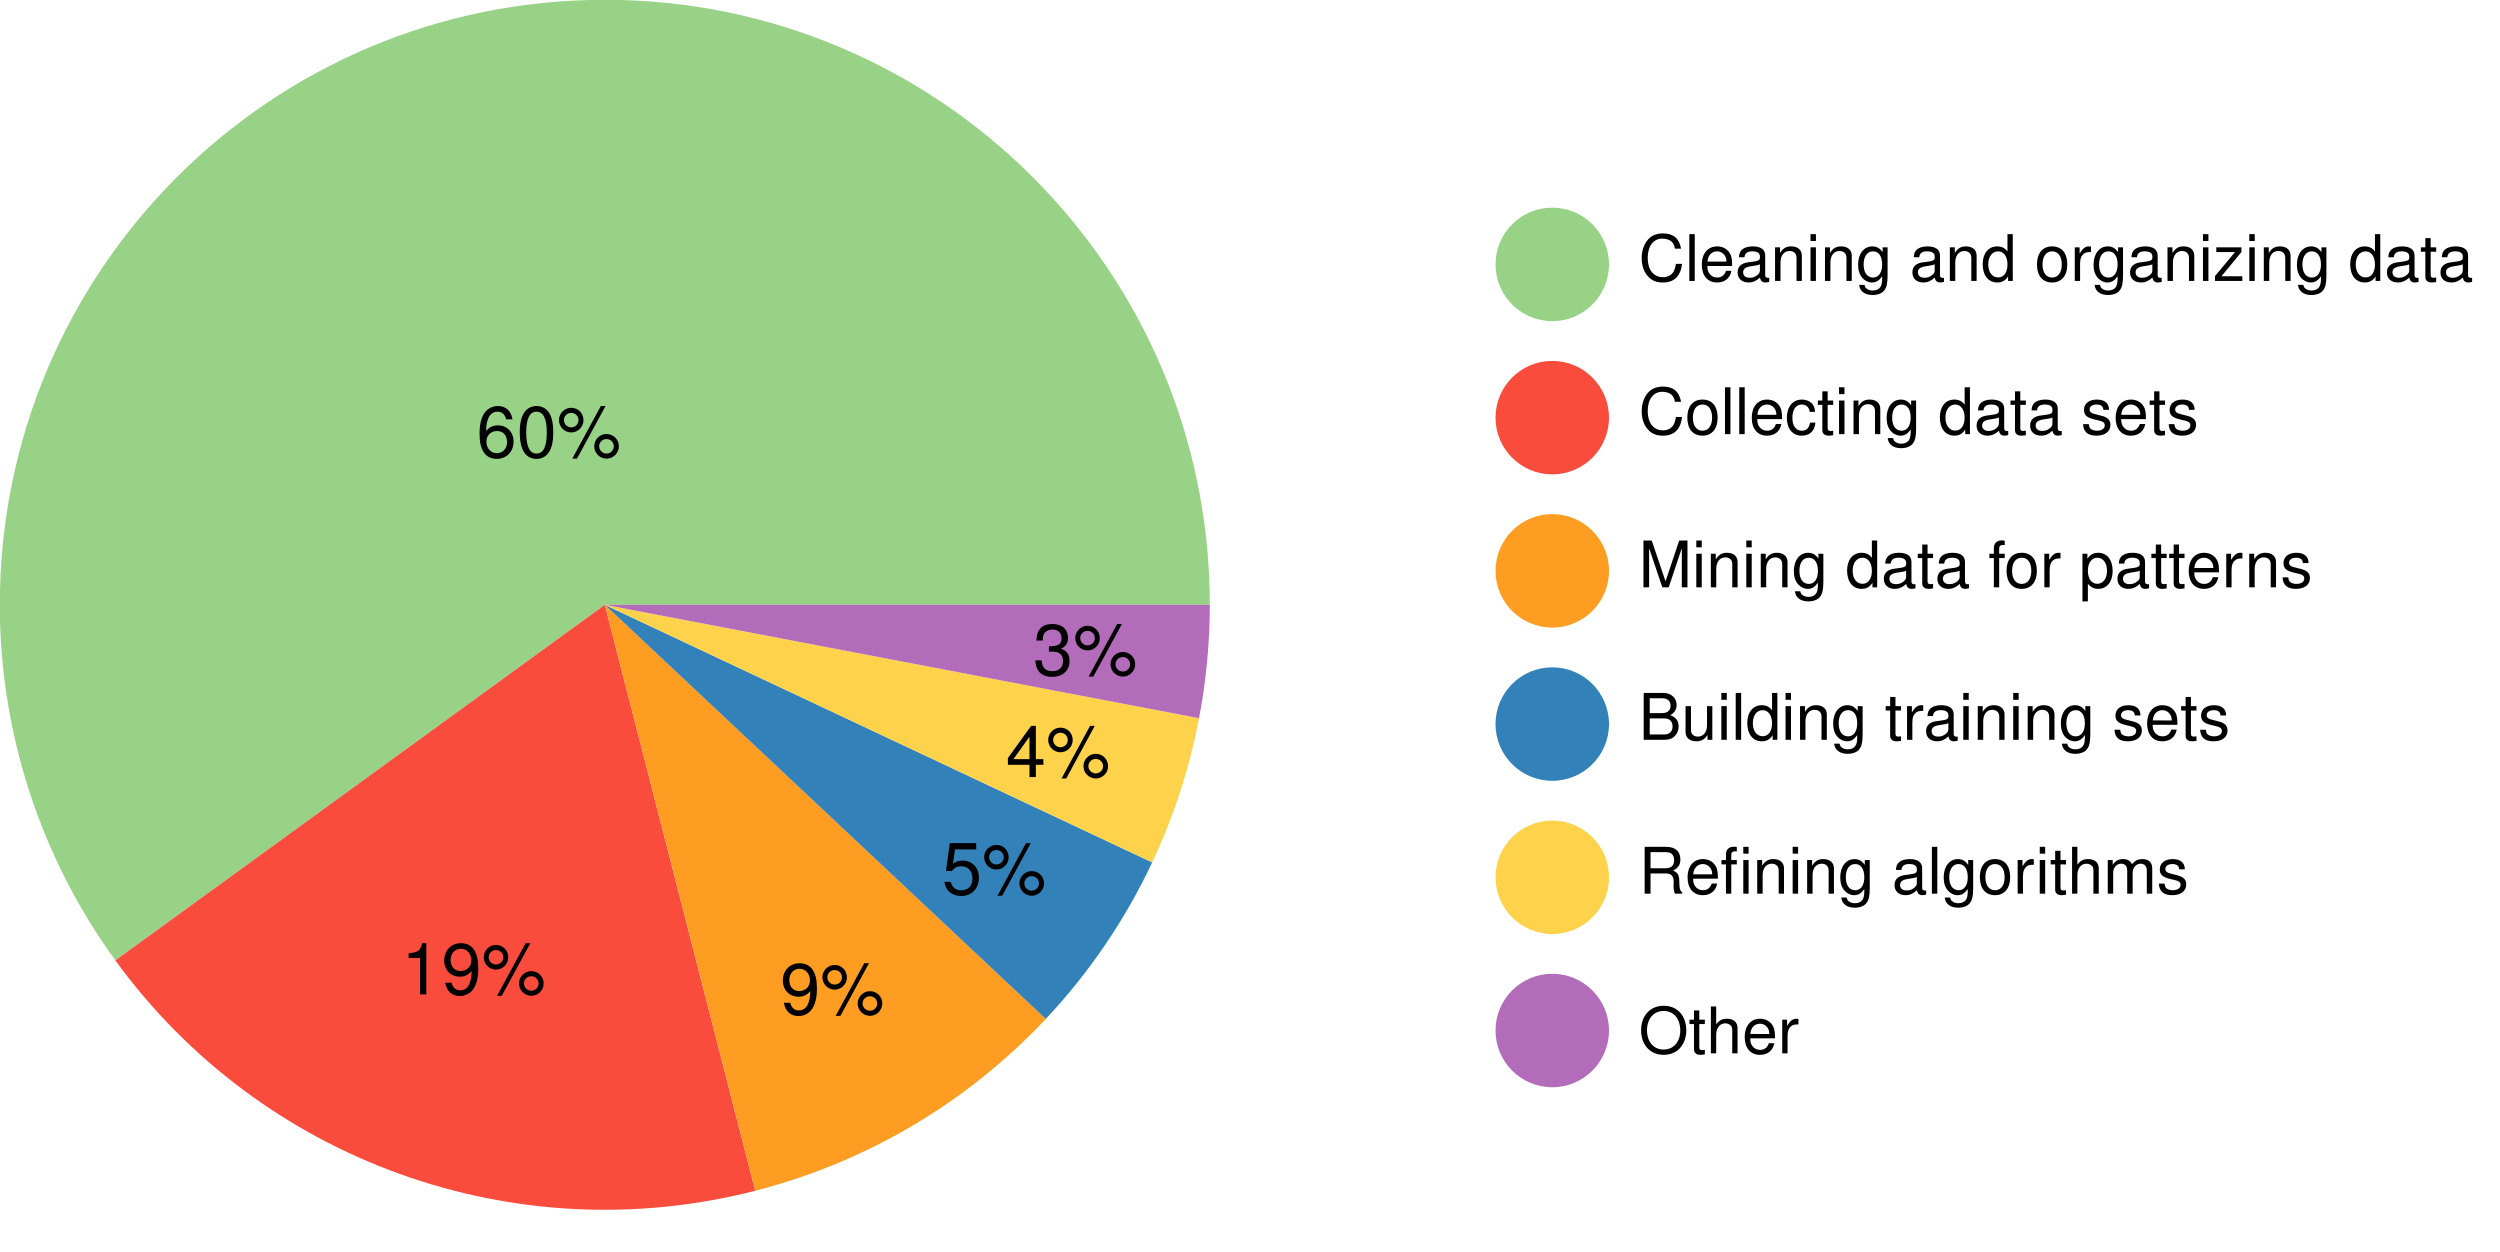 <?xml version="1.0" encoding="UTF-8" standalone="no"?>
<!-- Created with Inkscape (http://www.inkscape.org/) -->

<svg
   version="1.1"
   id="svg1"
   width="331.208"
   height="165.901"
   viewBox="0 0 331.208 165.901"
   xmlns="http://www.w3.org/2000/svg"
   xmlns:svg="http://www.w3.org/2000/svg">
  <defs
     id="defs1" />
  <g
     id="g1">
    <path
       id="path1"
       d="M 0,0 H 75.119 C 75.119,41.488 41.488,75.119 0,75.119 -41.488,75.119 -75.119,41.488 -75.119,0 c 0,-15.857 5.026,-31.321 14.345,-44.149 z"
       style="fill:#98d286;fill-opacity:1;fill-rule:nonzero;stroke:none"
       transform="matrix(1.067,0,0,-1.067,80.126,80.126)" />
    <path
       id="path2"
       d="m 4.466,-4.702 c -0.161,-1.04 -0.835,-1.655 -1.802,-1.655 -0.703,0 -1.333,0.337 -1.714,0.908 -0.381,0.615 -0.571,1.392 -0.571,2.549 0,1.069 0.161,1.758 0.542,2.314 0.337,0.513 0.894,0.791 1.597,0.791 1.216,0 2.08,-0.894 2.08,-2.139 0,-1.187 -0.806,-2.021 -1.948,-2.021 -0.63,0 -1.113,0.249 -1.465,0.703 0.015,-1.538 0.513,-2.402 1.421,-2.402 0.557,0 0.938,0.352 1.069,0.952 z M 2.547,-3.252 c 0.762,0 1.245,0.527 1.245,1.377 0,0.806 -0.542,1.377 -1.26,1.377 -0.747,0 -1.304,-0.601 -1.304,-1.421 0,-0.791 0.542,-1.333 1.318,-1.333 z m 4.9,-3.105 c -0.586,0 -1.128,0.264 -1.45,0.703 -0.425,0.557 -0.63,1.406 -0.63,2.578 0,2.139 0.718,3.281 2.08,3.281 1.348,0 2.08,-1.143 2.08,-3.223 0,-1.245 -0.19,-2.065 -0.615,-2.637 -0.337,-0.454 -0.864,-0.703 -1.465,-0.703 z m 0,0.703 c 0.85,0 1.274,0.864 1.274,2.563 0,1.802 -0.41,2.637 -1.289,2.637 -0.835,0 -1.26,-0.879 -1.26,-2.607 0,-1.743 0.425,-2.593 1.274,-2.593 z m 4.31,-0.483 c -0.835,0 -1.523,0.688 -1.523,1.523 0,0.85 0.688,1.538 1.523,1.538 0.835,0 1.523,-0.688 1.523,-1.509 0,-0.879 -0.659,-1.553 -1.523,-1.553 z m 0,0.63 c 0.513,0 0.908,0.396 0.908,0.908 0,0.498 -0.41,0.894 -0.908,0.894 -0.498,0 -0.908,-0.41 -0.908,-0.908 0,-0.498 0.41,-0.894 0.908,-0.894 z m 3.677,-0.85 -3.545,6.533 h 0.586 l 3.545,-6.533 z m 0.703,3.472 c -0.835,0 -1.523,0.688 -1.523,1.523 0,0.85 0.688,1.538 1.538,1.538 0.82,0 1.523,-0.688 1.523,-1.523 0,-0.864 -0.674,-1.538 -1.538,-1.538 z m 0,0.63 c 0.513,0 0.908,0.396 0.908,0.908 0,0.483 -0.41,0.894 -0.894,0.894 -0.513,0 -0.923,-0.41 -0.923,-0.908 0,-0.498 0.41,-0.894 0.908,-0.894 z m 0,0"
       style="fill:#000000;fill-opacity:1;fill-rule:nonzero;stroke:none"
       aria-label="60%"
       transform="matrix(1.067,0,0,1.067,63.131,60.574)" />
    <path
       id="path3"
       d="m 0,0 -60.774,-44.149 c 18.106,-24.925 49.611,-36.266 79.449,-28.607 z"
       style="fill:#fa4c3d;fill-opacity:1;fill-rule:nonzero;stroke:none"
       transform="matrix(1.067,0,0,-1.067,80.126,80.126)" />
    <path
       id="path4"
       d="M 2.328,-4.525 V 0.001 H 3.105 V -6.356 H 2.592 C 2.314,-5.375 2.138,-5.243 0.908,-5.097 v 0.571 z m 3.127,3.076 c 0.161,1.04 0.835,1.655 1.802,1.655 0.703,0 1.348,-0.337 1.714,-0.908 0.396,-0.615 0.586,-1.392 0.586,-2.549 0,-1.069 -0.176,-1.743 -0.542,-2.314 -0.352,-0.513 -0.908,-0.791 -1.611,-0.791 -1.201,0 -2.08,0.894 -2.08,2.139 0,1.187 0.806,2.021 1.963,2.021 0.601,0 1.04,-0.22 1.45,-0.703 -0.015,1.553 -0.513,2.402 -1.421,2.402 -0.557,0 -0.938,-0.352 -1.069,-0.952 z m 1.948,-4.219 c 0.732,0 1.289,0.615 1.289,1.436 0,0.776 -0.557,1.333 -1.318,1.333 -0.762,0 -1.245,-0.527 -1.245,-1.377 0,-0.806 0.542,-1.392 1.274,-1.392 z m 4.354,-0.469 c -0.835,0 -1.523,0.688 -1.523,1.523 0,0.85 0.688,1.538 1.523,1.538 0.835,0 1.523,-0.688 1.523,-1.509 0,-0.879 -0.659,-1.553 -1.523,-1.553 z m 0,0.63 c 0.513,0 0.908,0.396 0.908,0.908 0,0.498 -0.41,0.894 -0.908,0.894 -0.498,0 -0.908,-0.41 -0.908,-0.908 0,-0.498 0.41,-0.894 0.908,-0.894 z M 15.435,-6.356 11.89,0.177 h 0.586 l 3.545,-6.533 z m 0.703,3.472 c -0.835,0 -1.523,0.688 -1.523,1.523 0,0.85 0.688,1.538 1.538,1.538 0.82,0 1.523,-0.688 1.523,-1.523 0,-0.864 -0.674,-1.538 -1.538,-1.538 z m 0,0.63 c 0.513,0 0.908,0.396 0.908,0.908 0,0.483 -0.41,0.894 -0.894,0.894 -0.513,0 -0.923,-0.41 -0.923,-0.908 0,-0.498 0.41,-0.894 0.908,-0.894 z m 0,0"
       style="fill:#000000;fill-opacity:1;fill-rule:nonzero;stroke:none"
       aria-label="19%"
       transform="matrix(1.067,0,0,1.067,53.165,131.737)" />
    <path
       id="path5"
       d="m 0,0 18.675,-72.756 c 13.803,3.542 26.322,10.945 36.077,21.332 z"
       style="fill:#ff9d23;fill-opacity:1;fill-rule:nonzero;stroke:none"
       transform="matrix(1.067,0,0,-1.067,80.126,80.126)" />
    <path
       id="path6"
       d="m 0.47,-1.451 c 0.161,1.04 0.835,1.655 1.802,1.655 0.703,0 1.348,-0.337 1.714,-0.908 0.396,-0.615 0.586,-1.392 0.586,-2.549 0,-1.069 -0.176,-1.743 -0.542,-2.314 C 3.678,-6.08 3.121,-6.358 2.418,-6.358 c -1.201,0 -2.08,0.894 -2.08,2.139 0,1.187 0.806,2.021 1.963,2.021 0.601,0 1.04,-0.22 1.45,-0.703 -0.015,1.553 -0.513,2.402 -1.421,2.402 -0.557,0 -0.938,-0.352 -1.069,-0.952 z m 1.948,-4.219 c 0.732,0 1.289,0.615 1.289,1.436 0,0.776 -0.557,1.333 -1.318,1.333 -0.762,0 -1.245,-0.527 -1.245,-1.377 0,-0.806 0.542,-1.392 1.274,-1.392 z m 4.354,-0.469 c -0.835,0 -1.523,0.688 -1.523,1.523 0,0.85 0.688,1.538 1.523,1.538 0.835,0 1.523,-0.688 1.523,-1.509 0,-0.879 -0.659,-1.553 -1.523,-1.553 z m 0,0.63 c 0.513,0 0.908,0.396 0.908,0.908 0,0.498 -0.41,0.894 -0.908,0.894 -0.498,0 -0.908,-0.41 -0.908,-0.908 0,-0.498 0.41,-0.894 0.908,-0.894 z M 10.449,-6.358 6.904,0.175 h 0.586 l 3.545,-6.533 z m 0.703,3.472 c -0.835,0 -1.523,0.688 -1.523,1.523 0,0.85 0.688,1.538 1.538,1.538 0.82,0 1.523,-0.688 1.523,-1.523 0,-0.864 -0.674,-1.538 -1.538,-1.538 z m 0,0.63 c 0.513,0 0.908,0.396 0.908,0.908 0,0.483 -0.41,0.894 -0.894,0.894 -0.513,0 -0.923,-0.41 -0.923,-0.908 0,-0.498 0.41,-0.894 0.908,-0.894 z m 0,0"
       style="fill:#000000;fill-opacity:1;fill-rule:nonzero;stroke:none"
       aria-label="9%"
       transform="matrix(1.067,0,0,1.067,103.35,134.395)" />
    <path
       id="path7"
       d="m 0,0 54.752,-51.424 c 5.393,5.743 9.859,12.31 13.213,19.439 z"
       style="fill:#3381b9;fill-opacity:1;fill-rule:nonzero;stroke:none"
       transform="matrix(1.067,0,0,-1.067,80.126,80.126)" />
    <path
       id="path8"
       d="M 4.262,-6.356 H 0.981 l -0.469,3.457 H 1.23 c 0.381,-0.439 0.674,-0.586 1.172,-0.586 0.85,0 1.392,0.586 1.392,1.523 0,0.908 -0.527,1.465 -1.392,1.465 -0.688,0 -1.113,-0.352 -1.304,-1.055 H 0.307 c 0.117,0.513 0.205,0.762 0.396,0.996 0.352,0.483 0.996,0.762 1.714,0.762 1.289,0 2.183,-0.938 2.183,-2.271 0,-1.26 -0.835,-2.124 -2.051,-2.124 -0.454,0 -0.806,0.117 -1.172,0.396 l 0.249,-1.787 h 2.637 z m 2.509,0.22 c -0.835,0 -1.523,0.688 -1.523,1.523 0,0.85 0.688,1.538 1.523,1.538 0.835,0 1.523,-0.688 1.523,-1.509 0,-0.879 -0.659,-1.553 -1.523,-1.553 z m 0,0.63 c 0.513,0 0.908,0.396 0.908,0.908 0,0.498 -0.41,0.894 -0.908,0.894 -0.498,0 -0.908,-0.41 -0.908,-0.908 0,-0.498 0.41,-0.894 0.908,-0.894 z M 10.447,-6.356 6.902,0.177 H 7.488 L 11.033,-6.356 Z m 0.703,3.472 c -0.835,0 -1.523,0.688 -1.523,1.523 0,0.85 0.688,1.538 1.538,1.538 0.82,0 1.523,-0.688 1.523,-1.523 0,-0.864 -0.674,-1.538 -1.538,-1.538 z m 0,0.63 c 0.513,0 0.908,0.396 0.908,0.908 0,0.483 -0.41,0.894 -0.894,0.894 -0.513,0 -0.923,-0.41 -0.923,-0.908 0,-0.498 0.41,-0.894 0.908,-0.894 z m 0,0"
       style="fill:#000000;fill-opacity:1;fill-rule:nonzero;stroke:none"
       aria-label="5%"
       transform="matrix(1.067,0,0,1.067,124.782,118.483)" />
    <path
       id="path9"
       d="m 0,0 67.965,-31.985 c 2.681,5.698 4.639,11.718 5.819,17.904 z"
       style="fill:#ffd24c;fill-opacity:1;fill-rule:nonzero;stroke:none"
       transform="matrix(1.067,0,0,-1.067,80.126,80.126)" />
    <path
       id="path10"
       d="M 2.929,-1.524 V -6.0742187e-4 H 3.72 V -1.524 h 0.938 v -0.703 h -0.938 V -6.358 H 3.134 l -2.886,3.999 v 0.835 z m 0,-0.703 H 0.936 L 2.929,-5.01 Z m 3.845,-3.911 c -0.835,0 -1.523,0.688 -1.523,1.523 0,0.85 0.688,1.538 1.523,1.538 0.835,0 1.523,-0.688 1.523,-1.509 0,-0.879 -0.659,-1.553 -1.523,-1.553 z m 0,0.63 c 0.513,0 0.908,0.396 0.908,0.908 0,0.498 -0.41,0.894 -0.908,0.894 -0.498,0 -0.908,-0.41 -0.908,-0.908 0,-0.498 0.41,-0.894 0.908,-0.894 z M 10.451,-6.358 6.906,0.175 H 7.492 L 11.036,-6.358 Z m 0.703,3.472 c -0.835,0 -1.523,0.688 -1.523,1.523 0,0.85 0.688,1.538 1.538,1.538 0.82,0 1.523,-0.688 1.523,-1.523 0,-0.864 -0.674,-1.538 -1.538,-1.538 z m 0,0.63 c 0.513,0 0.908,0.396 0.908,0.908 0,0.483 -0.41,0.894 -0.894,0.894 -0.513,0 -0.923,-0.41 -0.923,-0.908 0,-0.498 0.41,-0.894 0.908,-0.894 z m 0,0"
       style="fill:#000000;fill-opacity:1;fill-rule:nonzero;stroke:none"
       aria-label="4%"
       transform="matrix(1.067,0,0,1.067,133.263,102.95)" />
    <path
       id="path11"
       d="M 0,0 73.784,-14.081 C 74.669,-9.443 75.119,-4.724 75.119,5e-5 Z"
       style="fill:#b26cba;fill-opacity:1;fill-rule:nonzero;stroke:none"
       transform="matrix(1.067,0,0,-1.067,80.126,80.126)" />
    <path
       id="path12"
       d="M 1.976,-2.914 H 2.078 l 0.337,-0.015 c 0.864,0 1.318,0.396 1.318,1.157 0,0.806 -0.498,1.274 -1.318,1.274 -0.864,0 -1.289,-0.425 -1.348,-1.348 H 0.291 c 0.029,0.513 0.117,0.835 0.278,1.128 0.322,0.615 0.937,0.923 1.816,0.923 1.304,0 2.153,-0.776 2.153,-1.978 0,-0.806 -0.322,-1.26 -1.084,-1.523 0.601,-0.234 0.894,-0.674 0.894,-1.318 0,-1.084 -0.732,-1.743 -1.934,-1.743 -1.289,0 -1.963,0.703 -1.992,2.051 H 1.214 c 0,-0.381 0.044,-0.601 0.132,-0.791 0.19,-0.352 0.586,-0.571 1.069,-0.571 0.703,0 1.128,0.41 1.128,1.084 0,0.454 -0.161,0.718 -0.513,0.864 -0.22,0.088 -0.498,0.132 -1.055,0.132 z m 4.797,-3.223 c -0.835,0 -1.523,0.688 -1.523,1.523 0,0.85 0.688,1.538 1.523,1.538 0.835,0 1.523,-0.688 1.523,-1.509 0,-0.879 -0.659,-1.553 -1.523,-1.553 z m 0,0.63 c 0.513,0 0.908,0.396 0.908,0.908 0,0.498 -0.41,0.894 -0.908,0.894 -0.498,0 -0.908,-0.41 -0.908,-0.908 0,-0.498 0.41,-0.894 0.908,-0.894 z M 10.45,-6.357 6.905,0.177 H 7.491 L 11.036,-6.357 Z m 0.703,3.472 c -0.835,0 -1.523,0.688 -1.523,1.523 0,0.85 0.688,1.538 1.538,1.538 0.82,0 1.523,-0.688 1.523,-1.523 0,-0.864 -0.674,-1.538 -1.538,-1.538 z m 0,0.63 c 0.513,0 0.908,0.396 0.908,0.908 0,0.483 -0.41,0.894 -0.894,0.894 -0.513,0 -0.923,-0.41 -0.923,-0.908 0,-0.498 0.41,-0.894 0.908,-0.894 z m 0,0"
       style="fill:#000000;fill-opacity:1;fill-rule:nonzero;stroke:none"
       aria-label="3%"
       transform="matrix(1.067,0,0,1.067,136.853,89.452)" />
    <path
       id="path13"
       d="m 124.685,42.265 c 0,3.891 -3.154,7.045 -7.045,7.045 -3.891,0 -7.045,-3.154 -7.045,-7.045 0,-3.891 3.154,-7.045 7.045,-7.045 3.891,0 7.045,3.154 7.045,7.045 z"
       style="fill:#98d286;fill-opacity:1;fill-rule:nonzero;stroke:none"
       transform="matrix(1.067,0,0,-1.067,80.126,80.126)" />
    <path
       id="path14"
       d="M 5.275,-4.015 C 5.041,-5.289 4.308,-5.905 3.034,-5.905 c -0.776,0 -1.406,0.249 -1.831,0.718 -0.527,0.586 -0.82,1.406 -0.82,2.344 0,0.967 0.293,1.787 0.85,2.344 0.439,0.469 1.011,0.688 1.772,0.688 1.421,0 2.212,-0.776 2.388,-2.314 H 4.631 c -0.059,0.396 -0.146,0.674 -0.264,0.908 -0.234,0.469 -0.732,0.747 -1.348,0.747 -1.157,0 -1.89,-0.923 -1.89,-2.373 0,-1.494 0.703,-2.417 1.816,-2.417 0.469,0 0.908,0.146 1.157,0.381 0.205,0.19 0.322,0.439 0.41,0.864 z M 6.971,-5.817 H 6.297 v 5.815 h 0.674 z m 4.64,3.955 c 0,-0.645 -0.044,-1.025 -0.161,-1.333 -0.278,-0.688 -0.908,-1.099 -1.699,-1.099 -1.157,0 -1.904,0.894 -1.904,2.256 0,1.377 0.718,2.227 1.89,2.227 0.967,0 1.626,-0.542 1.787,-1.45 h -0.674 c -0.176,0.542 -0.557,0.835 -1.084,0.835 -0.425,0 -0.776,-0.19 -1.011,-0.542 C 8.593,-1.217 8.549,-1.451 8.534,-1.862 Z M 8.549,-2.404 c 0.059,-0.776 0.527,-1.274 1.201,-1.274 0.645,0 1.157,0.542 1.157,1.216 0,0.029 0,0.044 -0.015,0.059 z m 7.668,2.007 c -0.073,0.015 -0.103,0.015 -0.146,0.015 -0.234,0 -0.352,-0.117 -0.352,-0.322 V -3.151 c 0,-0.747 -0.542,-1.143 -1.567,-1.143 -0.615,0 -1.113,0.176 -1.392,0.483 -0.19,0.22 -0.278,0.454 -0.293,0.864 h 0.674 c 0.059,-0.513 0.366,-0.732 0.981,-0.732 0.601,0 0.938,0.22 0.938,0.615 v 0.176 c 0,0.278 -0.176,0.396 -0.703,0.469 -0.938,0.117 -1.084,0.146 -1.333,0.249 -0.483,0.205 -0.732,0.571 -0.732,1.113 0,0.762 0.527,1.245 1.362,1.245 0.527,0 0.952,-0.19 1.421,-0.615 0.059,0.41 0.264,0.615 0.688,0.615 0.132,0 0.234,-0.029 0.454,-0.073 z M 15.06,-1.32 c 0,0.22 -0.073,0.366 -0.264,0.542 -0.278,0.249 -0.601,0.381 -0.996,0.381 -0.513,0 -0.82,-0.249 -0.82,-0.674 0,-0.439 0.293,-0.659 1.011,-0.762 0.703,-0.103 0.835,-0.132 1.069,-0.234 z m 1.882,-2.856 v 4.175 h 0.674 V -2.301 c 0,-0.85 0.439,-1.421 1.128,-1.421 0.527,0 0.864,0.322 0.864,0.835 v 2.886 h 0.659 V -3.151 c 0,-0.703 -0.513,-1.143 -1.318,-1.143 -0.63,0 -1.025,0.234 -1.392,0.82 v -0.703 z m 5.076,0 h -0.674 v 4.175 h 0.674 z m 0,-1.641 h -0.674 v 0.85 h 0.674 z m 1.124,1.641 v 4.175 h 0.674 V -2.301 c 0,-0.85 0.439,-1.421 1.128,-1.421 0.527,0 0.864,0.322 0.864,0.835 v 2.886 h 0.659 V -3.151 c 0,-0.703 -0.513,-1.143 -1.318,-1.143 -0.63,0 -1.025,0.234 -1.392,0.82 v -0.703 z m 7.156,0 v 0.601 C 29.961,-4.059 29.566,-4.293 29.024,-4.293 c -1.055,0 -1.772,0.923 -1.772,2.271 0,0.688 0.176,1.245 0.527,1.641 0.308,0.352 0.747,0.571 1.187,0.571 0.527,0 0.894,-0.234 1.274,-0.762 v 0.22 c 0,0.571 -0.073,0.908 -0.249,1.143 -0.176,0.249 -0.513,0.396 -0.923,0.396 -0.293,0 -0.571,-0.088 -0.747,-0.234 -0.161,-0.117 -0.22,-0.22 -0.264,-0.469 H 27.383 c 0.073,0.776 0.688,1.26 1.67,1.26 0.615,0 1.157,-0.205 1.421,-0.542 0.322,-0.381 0.439,-0.908 0.439,-1.89 V -4.176 Z m -1.201,0.498 c 0.718,0 1.143,0.601 1.143,1.641 0,0.996 -0.439,1.611 -1.128,1.611 -0.732,0 -1.172,-0.615 -1.172,-1.626 0,-1.011 0.454,-1.626 1.157,-1.626 z m 8.822,3.281 c -0.073,0.015 -0.103,0.015 -0.146,0.015 -0.234,0 -0.352,-0.117 -0.352,-0.322 V -3.151 c 0,-0.747 -0.542,-1.143 -1.567,-1.143 -0.615,0 -1.113,0.176 -1.392,0.483 -0.19,0.22 -0.278,0.454 -0.293,0.864 h 0.674 c 0.059,-0.513 0.366,-0.732 0.981,-0.732 0.601,0 0.938,0.22 0.938,0.615 v 0.176 c 0,0.278 -0.176,0.396 -0.703,0.469 -0.938,0.117 -1.084,0.146 -1.333,0.249 -0.483,0.205 -0.732,0.571 -0.732,1.113 0,0.762 0.527,1.245 1.362,1.245 0.527,0 0.952,-0.19 1.421,-0.615 0.059,0.41 0.264,0.615 0.688,0.615 0.132,0 0.234,-0.029 0.454,-0.073 z M 36.762,-1.32 c 0,0.22 -0.073,0.366 -0.264,0.542 -0.278,0.249 -0.601,0.381 -0.996,0.381 -0.513,0 -0.82,-0.249 -0.82,-0.674 0,-0.439 0.293,-0.659 1.011,-0.762 0.703,-0.103 0.835,-0.132 1.069,-0.234 z m 1.882,-2.856 v 4.175 h 0.674 V -2.301 c 0,-0.85 0.439,-1.421 1.128,-1.421 0.527,0 0.864,0.322 0.864,0.835 v 2.886 h 0.659 V -3.151 c 0,-0.703 -0.513,-1.143 -1.318,-1.143 -0.63,0 -1.025,0.234 -1.392,0.82 v -0.703 z m 7.815,-1.641 h -0.659 v 2.168 c -0.278,-0.425 -0.718,-0.645 -1.274,-0.645 -1.084,0 -1.802,0.864 -1.802,2.197 0,1.406 0.688,2.285 1.816,2.285 0.571,0 0.981,-0.22 1.333,-0.747 v 0.557 h 0.586 z m -1.831,2.139 c 0.718,0 1.172,0.645 1.172,1.641 0,0.967 -0.454,1.597 -1.157,1.597 -0.732,0 -1.23,-0.645 -1.23,-1.611 0,-0.981 0.498,-1.626 1.216,-1.626 z m 6.709,-0.615 c -1.172,0 -1.875,0.835 -1.875,2.241 0,1.392 0.688,2.241 1.89,2.241 1.157,0 1.875,-0.85 1.875,-2.212 0,-1.45 -0.688,-2.271 -1.89,-2.271 z m 0.015,0.615 c 0.747,0 1.187,0.615 1.187,1.641 0,0.981 -0.454,1.611 -1.187,1.611 -0.747,0 -1.201,-0.615 -1.201,-1.626 0,-1.011 0.454,-1.626 1.201,-1.626 z m 2.805,-0.498 v 4.175 h 0.659 V -2.169 c 0,-0.601 0.161,-0.981 0.469,-1.216 0.205,-0.161 0.41,-0.205 0.879,-0.205 v -0.688 c -0.117,-0.015 -0.176,-0.015 -0.264,-0.015 -0.425,0 -0.747,0.249 -1.143,0.879 V -4.176 Z m 5.376,0 v 0.601 C 59.196,-4.059 58.801,-4.293 58.259,-4.293 c -1.055,0 -1.772,0.923 -1.772,2.271 0,0.688 0.176,1.245 0.527,1.641 0.308,0.352 0.747,0.571 1.187,0.571 0.527,0 0.894,-0.234 1.274,-0.762 v 0.22 c 0,0.571 -0.073,0.908 -0.249,1.143 C 59.05,1.039 58.713,1.185 58.303,1.185 c -0.293,0 -0.571,-0.088 -0.747,-0.234 -0.161,-0.117 -0.22,-0.22 -0.264,-0.469 h -0.674 c 0.073,0.776 0.688,1.26 1.67,1.26 0.615,0 1.157,-0.205 1.421,-0.542 0.322,-0.381 0.439,-0.908 0.439,-1.89 V -4.176 Z m -1.201,0.498 c 0.718,0 1.143,0.601 1.143,1.641 0,0.996 -0.439,1.611 -1.128,1.611 -0.732,0 -1.172,-0.615 -1.172,-1.626 0,-1.011 0.454,-1.626 1.157,-1.626 z m 6.614,3.281 c -0.073,0.015 -0.103,0.015 -0.146,0.015 -0.234,0 -0.352,-0.117 -0.352,-0.322 V -3.151 c 0,-0.747 -0.542,-1.143 -1.567,-1.143 -0.615,0 -1.113,0.176 -1.392,0.483 -0.19,0.22 -0.278,0.454 -0.293,0.864 h 0.674 c 0.059,-0.513 0.366,-0.732 0.981,-0.732 0.601,0 0.938,0.22 0.938,0.615 v 0.176 c 0,0.278 -0.176,0.396 -0.703,0.469 -0.938,0.117 -1.084,0.146 -1.333,0.249 -0.483,0.205 -0.732,0.571 -0.732,1.113 0,0.762 0.527,1.245 1.362,1.245 0.527,0 0.952,-0.19 1.421,-0.615 0.059,0.41 0.264,0.615 0.688,0.615 0.132,0 0.234,-0.029 0.454,-0.073 z M 63.788,-1.32 c 0,0.22 -0.073,0.366 -0.264,0.542 -0.278,0.249 -0.601,0.381 -0.996,0.381 -0.513,0 -0.82,-0.249 -0.82,-0.674 0,-0.439 0.293,-0.659 1.011,-0.762 0.703,-0.103 0.835,-0.132 1.069,-0.234 z m 1.882,-2.856 v 4.175 h 0.674 V -2.301 c 0,-0.85 0.439,-1.421 1.128,-1.421 0.527,0 0.864,0.322 0.864,0.835 v 2.886 h 0.659 V -3.151 c 0,-0.703 -0.513,-1.143 -1.318,-1.143 -0.63,0 -1.025,0.234 -1.392,0.82 v -0.703 z m 5.079,0 h -0.674 v 4.175 h 0.674 z m 0,-1.641 h -0.674 v 0.85 h 0.674 z m 4.098,1.641 h -3.12 v 0.586 h 2.329 l -2.49,2.988 v 0.601 h 3.398 v -0.586 H 72.372 L 74.848,-3.59 Z m 1.655,0 h -0.674 v 4.175 h 0.674 z m 0,-1.641 h -0.674 v 0.85 h 0.674 z m 1.124,1.641 v 4.175 h 0.674 V -2.301 c 0,-0.85 0.439,-1.421 1.128,-1.421 0.527,0 0.864,0.322 0.864,0.835 v 2.886 h 0.659 V -3.151 c 0,-0.703 -0.513,-1.143 -1.318,-1.143 -0.63,0 -1.025,0.234 -1.392,0.82 v -0.703 z m 7.156,0 v 0.601 C 84.446,-4.059 84.051,-4.293 83.509,-4.293 c -1.055,0 -1.772,0.923 -1.772,2.271 0,0.688 0.176,1.245 0.527,1.641 0.308,0.352 0.747,0.571 1.187,0.571 0.527,0 0.894,-0.234 1.274,-0.762 v 0.22 c 0,0.571 -0.073,0.908 -0.249,1.143 -0.176,0.249 -0.513,0.396 -0.923,0.396 -0.293,0 -0.571,-0.088 -0.747,-0.234 -0.161,-0.117 -0.22,-0.22 -0.264,-0.469 h -0.674 c 0.073,0.776 0.688,1.26 1.67,1.26 0.615,0 1.157,-0.205 1.421,-0.542 0.322,-0.381 0.439,-0.908 0.439,-1.89 V -4.176 Z m -1.201,0.498 c 0.718,0 1.143,0.601 1.143,1.641 0,0.996 -0.439,1.611 -1.128,1.611 -0.732,0 -1.172,-0.615 -1.172,-1.626 0,-1.011 0.454,-1.626 1.157,-1.626 z m 8.507,-2.139 h -0.659 v 2.168 c -0.278,-0.425 -0.718,-0.645 -1.274,-0.645 -1.084,0 -1.802,0.864 -1.802,2.197 0,1.406 0.688,2.285 1.816,2.285 0.571,0 0.981,-0.22 1.333,-0.747 v 0.557 h 0.586 z m -1.831,2.139 c 0.718,0 1.172,0.645 1.172,1.641 0,0.967 -0.454,1.597 -1.157,1.597 -0.732,0 -1.23,-0.645 -1.23,-1.611 0,-0.981 0.498,-1.626 1.216,-1.626 z m 6.584,3.281 c -0.073,0.015 -0.103,0.015 -0.146,0.015 -0.234,0 -0.352,-0.117 -0.352,-0.322 V -3.151 c 0,-0.747 -0.542,-1.143 -1.567,-1.143 -0.615,0 -1.113,0.176 -1.392,0.483 -0.19,0.22 -0.278,0.454 -0.293,0.864 h 0.674 c 0.059,-0.513 0.366,-0.732 0.981,-0.732 0.601,0 0.938,0.22 0.938,0.615 v 0.176 c 0,0.278 -0.176,0.396 -0.703,0.469 -0.938,0.117 -1.084,0.146 -1.333,0.249 -0.483,0.205 -0.732,0.571 -0.732,1.113 0,0.762 0.527,1.245 1.362,1.245 0.527,0 0.952,-0.19 1.421,-0.615 0.059,0.41 0.264,0.615 0.688,0.615 0.132,0 0.234,-0.029 0.454,-0.073 z M 95.685,-1.32 c 0,0.22 -0.073,0.366 -0.264,0.542 -0.278,0.249 -0.601,0.381 -0.996,0.381 -0.513,0 -0.82,-0.249 -0.82,-0.674 0,-0.439 0.293,-0.659 1.011,-0.762 0.703,-0.103 0.835,-0.132 1.069,-0.234 z m 3.347,-2.856 h -0.688 v -1.143 h -0.659 v 1.143 h -0.557 v 0.542 h 0.557 v 3.149 c 0,0.425 0.293,0.674 0.806,0.674 0.161,0 0.322,-0.029 0.542,-0.059 V -0.426 c -0.088,0.015 -0.19,0.029 -0.322,0.029 -0.278,0 -0.366,-0.088 -0.366,-0.381 V -3.634 h 0.688 z m 4.457,3.779 c -0.073,0.015 -0.103,0.015 -0.146,0.015 -0.234,0 -0.352,-0.117 -0.352,-0.322 V -3.151 c 0,-0.747 -0.542,-1.143 -1.567,-1.143 -0.615,0 -1.113,0.176 -1.392,0.483 -0.19,0.22 -0.278,0.454 -0.293,0.864 h 0.674 c 0.059,-0.513 0.366,-0.732 0.981,-0.732 0.601,0 0.938,0.22 0.938,0.615 v 0.176 c 0,0.278 -0.176,0.396 -0.703,0.469 -0.938,0.117 -1.084,0.146 -1.333,0.249 -0.483,0.205 -0.732,0.571 -0.732,1.113 0,0.762 0.527,1.245 1.362,1.245 0.527,0 0.952,-0.19 1.421,-0.615 0.059,0.41 0.264,0.615 0.688,0.615 0.132,0 0.234,-0.029 0.454,-0.073 z m -1.157,-0.923 c 0,0.22 -0.073,0.366 -0.264,0.542 -0.278,0.249 -0.601,0.381 -0.996,0.381 -0.513,0 -0.82,-0.249 -0.82,-0.674 0,-0.439 0.293,-0.659 1.011,-0.762 0.703,-0.103 0.835,-0.132 1.069,-0.234 z m 0,0"
       style="fill:#000000;fill-opacity:1;fill-rule:nonzero;stroke:none"
       aria-label="Cleaningandorganizingdata"
       transform="matrix(1.067,0,0,1.067,217.088,37.224)" />
    <path
       id="path15"
       d="m 124.685,23.24 c 0,3.891 -3.154,7.045 -7.045,7.045 -3.891,0 -7.045,-3.154 -7.045,-7.045 0,-3.891 3.154,-7.045 7.045,-7.045 3.891,0 7.045,3.154 7.045,7.045 z"
       style="fill:#fa4c3d;fill-opacity:1;fill-rule:nonzero;stroke:none"
       transform="matrix(1.067,0,0,-1.067,80.126,80.126)" />
    <path
       id="path16"
       d="M 5.275,-4.015 C 5.041,-5.29 4.308,-5.905 3.034,-5.905 c -0.776,0 -1.406,0.249 -1.831,0.718 -0.527,0.586 -0.82,1.406 -0.82,2.344 0,0.967 0.293,1.787 0.85,2.344 0.439,0.469 1.011,0.688 1.772,0.688 1.421,0 2.212,-0.776 2.388,-2.314 H 4.631 c -0.059,0.396 -0.146,0.674 -0.264,0.908 -0.234,0.469 -0.732,0.747 -1.348,0.747 -1.157,0 -1.89,-0.923 -1.89,-2.373 0,-1.494 0.703,-2.417 1.816,-2.417 0.469,0 0.908,0.146 1.157,0.381 0.205,0.19 0.322,0.439 0.41,0.864 z m 2.648,-0.278 c -1.172,0 -1.875,0.835 -1.875,2.241 0,1.392 0.688,2.241 1.89,2.241 1.157,0 1.875,-0.85 1.875,-2.212 0,-1.45 -0.688,-2.271 -1.89,-2.271 z m 0.015,0.615 c 0.747,0 1.187,0.615 1.187,1.641 0,0.981 -0.454,1.611 -1.187,1.611 -0.747,0 -1.201,-0.615 -1.201,-1.626 0,-1.011 0.454,-1.626 1.201,-1.626 z m 3.464,-2.139 h -0.674 v 5.815 h 0.674 z m 1.769,0 h -0.674 v 5.815 h 0.674 z m 4.64,3.955 c 0,-0.645 -0.044,-1.025 -0.161,-1.333 -0.278,-0.688 -0.908,-1.099 -1.699,-1.099 -1.157,0 -1.904,0.894 -1.904,2.256 0,1.377 0.718,2.227 1.89,2.227 0.967,0 1.626,-0.542 1.787,-1.45 h -0.674 c -0.176,0.542 -0.557,0.835 -1.084,0.835 -0.425,0 -0.776,-0.19 -1.011,-0.542 C 14.793,-1.217 14.749,-1.452 14.734,-1.862 Z m -3.062,-0.542 c 0.059,-0.776 0.527,-1.274 1.201,-1.274 0.645,0 1.157,0.542 1.157,1.216 0,0.029 0,0.044 -0.015,0.059 z m 7.156,-0.366 c -0.029,-0.41 -0.117,-0.674 -0.278,-0.908 -0.278,-0.381 -0.791,-0.615 -1.362,-0.615 -1.128,0 -1.86,0.894 -1.86,2.271 0,1.348 0.718,2.212 1.846,2.212 0.996,0 1.626,-0.601 1.699,-1.626 h -0.659 c -0.117,0.674 -0.454,1.011 -1.025,1.011 -0.732,0 -1.172,-0.601 -1.172,-1.597 0,-1.04 0.439,-1.655 1.157,-1.655 0.557,0 0.908,0.322 0.996,0.908 z m 2.256,-1.406 h -0.688 v -1.143 h -0.659 v 1.143 h -0.557 v 0.542 h 0.557 V -0.485 c 0,0.425 0.293,0.674 0.806,0.674 0.161,0 0.322,-0.029 0.542,-0.059 V -0.426 c -0.088,0.015 -0.19,0.029 -0.322,0.029 -0.278,0 -0.366,-0.088 -0.366,-0.381 V -3.634 h 0.688 z m 1.399,0 h -0.674 v 4.175 h 0.674 z m 0,-1.641 h -0.674 v 0.85 h 0.674 z m 1.124,1.641 v 4.175 h 0.674 V -2.301 c 0,-0.85 0.439,-1.421 1.128,-1.421 0.527,0 0.864,0.322 0.864,0.835 v 2.886 h 0.659 V -3.151 c 0,-0.703 -0.513,-1.143 -1.318,-1.143 -0.63,0 -1.025,0.234 -1.392,0.82 v -0.703 z m 7.156,0 v 0.601 c -0.337,-0.483 -0.732,-0.718 -1.274,-0.718 -1.055,0 -1.772,0.923 -1.772,2.271 0,0.688 0.176,1.245 0.527,1.641 0.308,0.352 0.747,0.571 1.187,0.571 0.527,0 0.894,-0.234 1.274,-0.762 v 0.22 c 0,0.571 -0.073,0.908 -0.249,1.143 -0.176,0.249 -0.513,0.396 -0.923,0.396 -0.293,0 -0.571,-0.088 -0.747,-0.234 -0.161,-0.117 -0.22,-0.22 -0.264,-0.469 H 30.925 c 0.073,0.776 0.688,1.26 1.67,1.26 0.615,0 1.157,-0.205 1.421,-0.542 0.322,-0.381 0.439,-0.908 0.439,-1.89 V -4.176 Z m -1.201,0.498 c 0.718,0 1.143,0.601 1.143,1.641 0,0.996 -0.439,1.611 -1.128,1.611 -0.732,0 -1.172,-0.615 -1.172,-1.626 0,-1.011 0.454,-1.626 1.157,-1.626 z m 8.5,-2.139 h -0.659 v 2.168 c -0.278,-0.425 -0.718,-0.645 -1.274,-0.645 -1.084,0 -1.802,0.864 -1.802,2.197 0,1.406 0.688,2.285 1.816,2.285 0.571,0 0.981,-0.22 1.333,-0.747 v 0.557 h 0.586 z m -1.831,2.139 c 0.718,0 1.172,0.645 1.172,1.641 0,0.967 -0.454,1.597 -1.157,1.597 -0.732,0 -1.23,-0.645 -1.23,-1.611 0,-0.981 0.498,-1.626 1.216,-1.626 z m 6.584,3.281 c -0.073,0.015 -0.103,0.015 -0.146,0.015 -0.234,0 -0.352,-0.117 -0.352,-0.322 V -3.151 c 0,-0.747 -0.542,-1.143 -1.567,-1.143 -0.615,0 -1.113,0.176 -1.392,0.483 -0.19,0.22 -0.278,0.454 -0.293,0.864 h 0.674 c 0.059,-0.513 0.366,-0.732 0.981,-0.732 0.601,0 0.938,0.22 0.938,0.615 v 0.176 c 0,0.278 -0.176,0.396 -0.703,0.469 -0.938,0.117 -1.084,0.146 -1.333,0.249 -0.483,0.205 -0.732,0.571 -0.732,1.113 0,0.762 0.527,1.245 1.362,1.245 0.527,0 0.952,-0.19 1.421,-0.615 0.059,0.41 0.264,0.615 0.688,0.615 0.132,0 0.234,-0.029 0.454,-0.073 z M 44.734,-1.32 c 0,0.22 -0.073,0.366 -0.264,0.542 -0.278,0.249 -0.601,0.381 -0.996,0.381 -0.513,0 -0.82,-0.249 -0.82,-0.674 0,-0.439 0.293,-0.659 1.011,-0.762 0.703,-0.103 0.835,-0.132 1.069,-0.234 z m 3.347,-2.856 h -0.688 v -1.143 h -0.659 v 1.143 h -0.557 v 0.542 h 0.557 V -0.485 c 0,0.425 0.293,0.674 0.806,0.674 0.161,0 0.322,-0.029 0.542,-0.059 V -0.426 c -0.088,0.015 -0.19,0.029 -0.322,0.029 -0.278,0 -0.366,-0.088 -0.366,-0.381 V -3.634 h 0.688 z m 4.457,3.779 c -0.073,0.015 -0.103,0.015 -0.146,0.015 -0.234,0 -0.352,-0.117 -0.352,-0.322 V -3.151 c 0,-0.747 -0.542,-1.143 -1.567,-1.143 -0.615,0 -1.113,0.176 -1.392,0.483 -0.19,0.22 -0.278,0.454 -0.293,0.864 h 0.674 c 0.059,-0.513 0.366,-0.732 0.981,-0.732 0.601,0 0.938,0.22 0.938,0.615 v 0.176 c 0,0.278 -0.176,0.396 -0.703,0.469 -0.938,0.117 -1.084,0.146 -1.333,0.249 -0.483,0.205 -0.732,0.571 -0.732,1.113 0,0.762 0.527,1.245 1.362,1.245 0.527,0 0.952,-0.19 1.421,-0.615 0.059,0.41 0.264,0.615 0.688,0.615 0.132,0 0.234,-0.029 0.454,-0.073 z M 51.381,-1.32 c 0,0.22 -0.073,0.366 -0.264,0.542 -0.278,0.249 -0.601,0.381 -0.996,0.381 -0.513,0 -0.82,-0.249 -0.82,-0.674 0,-0.439 0.293,-0.659 1.011,-0.762 0.703,-0.103 0.835,-0.132 1.069,-0.234 z m 7.028,-1.699 c 0,-0.82 -0.542,-1.274 -1.509,-1.274 -0.967,0 -1.597,0.498 -1.597,1.274 0,0.645 0.322,0.967 1.318,1.201 l 0.615,0.146 c 0.469,0.117 0.645,0.278 0.645,0.586 0,0.396 -0.381,0.659 -0.967,0.659 -0.352,0 -0.659,-0.103 -0.835,-0.278 C 55.977,-0.837 55.933,-0.954 55.889,-1.247 h -0.703 c 0.044,0.967 0.586,1.436 1.67,1.436 1.055,0 1.729,-0.527 1.729,-1.333 0,-0.615 -0.352,-0.967 -1.187,-1.157 l -0.63,-0.161 c -0.542,-0.117 -0.776,-0.293 -0.776,-0.586 0,-0.381 0.337,-0.63 0.879,-0.63 0.542,0 0.82,0.22 0.835,0.659 z m 4.585,1.157 c 0,-0.645 -0.044,-1.025 -0.161,-1.333 -0.278,-0.688 -0.908,-1.099 -1.699,-1.099 -1.157,0 -1.904,0.894 -1.904,2.256 0,1.377 0.718,2.227 1.89,2.227 0.967,0 1.626,-0.542 1.787,-1.45 h -0.674 c -0.176,0.542 -0.557,0.835 -1.084,0.835 -0.425,0 -0.776,-0.19 -1.011,-0.542 C 59.976,-1.217 59.932,-1.452 59.917,-1.862 Z m -3.062,-0.542 c 0.059,-0.776 0.527,-1.274 1.201,-1.274 0.645,0 1.157,0.542 1.157,1.216 0,0.029 0,0.044 -0.015,0.059 z m 5.427,-1.772 h -0.688 v -1.143 h -0.659 v 1.143 h -0.557 v 0.542 h 0.557 V -0.485 c 0,0.425 0.293,0.674 0.806,0.674 0.161,0 0.322,-0.029 0.542,-0.059 V -0.426 c -0.088,0.015 -0.19,0.029 -0.322,0.029 -0.278,0 -0.366,-0.088 -0.366,-0.381 V -3.634 h 0.688 z m 3.68,1.157 c 0,-0.82 -0.542,-1.274 -1.509,-1.274 -0.967,0 -1.597,0.498 -1.597,1.274 0,0.645 0.322,0.967 1.318,1.201 l 0.615,0.146 c 0.469,0.117 0.645,0.278 0.645,0.586 0,0.396 -0.381,0.659 -0.967,0.659 -0.352,0 -0.659,-0.103 -0.835,-0.278 C 66.608,-0.837 66.564,-0.954 66.52,-1.247 h -0.703 c 0.044,0.967 0.586,1.436 1.67,1.436 1.055,0 1.729,-0.527 1.729,-1.333 0,-0.615 -0.352,-0.967 -1.187,-1.157 l -0.63,-0.161 c -0.542,-0.117 -0.776,-0.293 -0.776,-0.586 0,-0.381 0.337,-0.63 0.879,-0.63 0.542,0 0.82,0.22 0.835,0.659 z m 0,0"
       style="fill:#000000;fill-opacity:1;fill-rule:nonzero;stroke:none"
       aria-label="Collectingdatasets"
       transform="matrix(1.067,0,0,1.067,217.088,57.517)" />
    <path
       id="path17"
       d="m 124.685,4.215 c 0,3.891 -3.154,7.045 -7.045,7.045 -3.891,0 -7.045,-3.154 -7.045,-7.045 0,-3.891 3.154,-7.045 7.045,-7.045 3.891,0 7.045,3.154 7.045,7.045 z"
       style="fill:#ff9d23;fill-opacity:1;fill-rule:nonzero;stroke:none"
       transform="matrix(1.067,0,0,-1.067,80.126,80.126)" />
    <path
       id="path18"
       d="M 3.737,0.002 5.363,-4.862 v 4.863 h 0.703 V -5.814 H 5.041 L 3.342,-0.745 1.628,-5.814 H 0.602 V 0.002 H 1.305 V -4.862 l 1.641,4.863 z M 7.839,-4.173 H 7.165 v 4.175 h 0.674 z m 0,-1.641 H 7.165 v 0.85 h 0.674 z m 1.128,1.641 V 0.002 H 9.64 V -2.298 c 0,-0.85 0.439,-1.421 1.128,-1.421 0.527,0 0.864,0.322 0.864,0.835 v 2.886 h 0.659 V -3.148 c 0,-0.703 -0.513,-1.143 -1.318,-1.143 -0.63,0 -1.025,0.234 -1.392,0.82 v -0.703 z m 5.076,0 h -0.674 v 4.175 h 0.674 z m 0,-1.641 h -0.674 v 0.85 h 0.674 z m 1.124,1.641 v 4.175 h 0.674 V -2.298 c 0,-0.85 0.439,-1.421 1.128,-1.421 0.527,0 0.864,0.322 0.864,0.835 v 2.886 h 0.659 V -3.148 c 0,-0.703 -0.513,-1.143 -1.318,-1.143 -0.63,0 -1.025,0.234 -1.392,0.82 v -0.703 z m 7.156,0 V -3.572 c -0.337,-0.483 -0.732,-0.718 -1.274,-0.718 -1.055,0 -1.772,0.923 -1.772,2.271 0,0.688 0.176,1.245 0.527,1.641 0.308,0.352 0.747,0.571 1.187,0.571 0.527,0 0.894,-0.234 1.274,-0.762 v 0.22 c 0,0.571 -0.073,0.908 -0.249,1.143 -0.176,0.249 -0.513,0.396 -0.923,0.396 -0.293,0 -0.571,-0.088 -0.747,-0.234 -0.161,-0.117 -0.22,-0.22 -0.264,-0.469 h -0.674 c 0.073,0.776 0.688,1.26 1.67,1.26 0.615,0 1.157,-0.205 1.421,-0.542 0.322,-0.381 0.439,-0.908 0.439,-1.89 V -4.173 Z m -1.201,0.498 c 0.718,0 1.143,0.601 1.143,1.641 0,0.996 -0.439,1.611 -1.128,1.611 -0.732,0 -1.172,-0.615 -1.172,-1.626 0,-1.011 0.454,-1.626 1.157,-1.626 z m 8.5,-2.139 h -0.659 v 2.168 c -0.278,-0.425 -0.718,-0.645 -1.274,-0.645 -1.084,0 -1.802,0.864 -1.802,2.197 0,1.406 0.688,2.285 1.816,2.285 0.571,0 0.981,-0.22 1.333,-0.747 v 0.557 h 0.586 z m -1.831,2.139 c 0.718,0 1.172,0.645 1.172,1.641 0,0.967 -0.454,1.597 -1.157,1.597 -0.732,0 -1.23,-0.645 -1.23,-1.611 0,-0.981 0.498,-1.626 1.216,-1.626 z m 6.584,3.281 c -0.073,0.015 -0.103,0.015 -0.146,0.015 -0.234,0 -0.352,-0.117 -0.352,-0.322 V -3.148 c 0,-0.747 -0.542,-1.143 -1.567,-1.143 -0.615,0 -1.113,0.176 -1.392,0.483 -0.19,0.22 -0.278,0.454 -0.293,0.864 h 0.674 c 0.059,-0.513 0.366,-0.732 0.981,-0.732 0.601,0 0.938,0.22 0.938,0.615 v 0.176 c 0,0.278 -0.176,0.396 -0.703,0.469 -0.938,0.117 -1.084,0.146 -1.333,0.249 -0.483,0.205 -0.732,0.571 -0.732,1.113 0,0.762 0.527,1.245 1.362,1.245 0.527,0 0.952,-0.19 1.421,-0.615 0.059,0.41 0.264,0.615 0.688,0.615 0.132,0 0.234,-0.029 0.454,-0.073 z M 33.217,-1.317 c 0,0.22 -0.073,0.366 -0.264,0.542 -0.278,0.249 -0.601,0.381 -0.996,0.381 -0.513,0 -0.82,-0.249 -0.82,-0.674 0,-0.439 0.293,-0.659 1.011,-0.762 0.703,-0.103 0.835,-0.132 1.069,-0.234 z m 3.347,-2.856 h -0.688 v -1.143 h -0.659 v 1.143 h -0.557 v 0.542 h 0.557 v 3.149 c 0,0.425 0.293,0.674 0.806,0.674 0.161,0 0.322,-0.029 0.542,-0.059 v -0.557 c -0.088,0.015 -0.19,0.029 -0.322,0.029 -0.278,0 -0.366,-0.088 -0.366,-0.381 V -3.631 h 0.688 z m 4.457,3.779 c -0.073,0.015 -0.103,0.015 -0.146,0.015 -0.234,0 -0.352,-0.117 -0.352,-0.322 V -3.148 c 0,-0.747 -0.542,-1.143 -1.567,-1.143 -0.615,0 -1.113,0.176 -1.392,0.483 -0.19,0.22 -0.278,0.454 -0.293,0.864 h 0.674 c 0.059,-0.513 0.366,-0.732 0.981,-0.732 0.601,0 0.938,0.22 0.938,0.615 v 0.176 c 0,0.278 -0.176,0.396 -0.703,0.469 -0.938,0.117 -1.084,0.146 -1.333,0.249 -0.483,0.205 -0.732,0.571 -0.732,1.113 0,0.762 0.527,1.245 1.362,1.245 0.527,0 0.952,-0.19 1.421,-0.615 0.059,0.41 0.264,0.615 0.688,0.615 0.132,0 0.234,-0.029 0.454,-0.073 z M 39.864,-1.317 c 0,0.22 -0.073,0.366 -0.264,0.542 -0.278,0.249 -0.601,0.381 -0.996,0.381 -0.513,0 -0.82,-0.249 -0.82,-0.674 0,-0.439 0.293,-0.659 1.011,-0.762 0.703,-0.103 0.835,-0.132 1.069,-0.234 z m 5.592,-2.856 h -0.688 v -0.659 c 0,-0.278 0.161,-0.425 0.469,-0.425 0.044,0 0.073,0 0.22,0.015 v -0.542 c -0.146,-0.044 -0.234,-0.044 -0.366,-0.044 -0.615,0 -0.981,0.352 -0.981,0.952 v 0.703 h -0.557 v 0.542 h 0.557 v 3.633 h 0.659 V -3.631 h 0.688 z m 2.102,-0.117 c -1.172,0 -1.875,0.835 -1.875,2.241 0,1.392 0.688,2.241 1.89,2.241 1.157,0 1.875,-0.85 1.875,-2.212 0,-1.45 -0.688,-2.271 -1.89,-2.271 z m 0.015,0.615 c 0.747,0 1.187,0.615 1.187,1.641 0,0.981 -0.454,1.611 -1.187,1.611 -0.747,0 -1.201,-0.615 -1.201,-1.626 0,-1.011 0.454,-1.626 1.201,-1.626 z m 2.805,-0.498 v 4.175 h 0.659 V -2.166 c 0,-0.601 0.161,-0.981 0.469,-1.216 0.205,-0.161 0.41,-0.205 0.879,-0.205 V -4.276 c -0.117,-0.015 -0.176,-0.015 -0.264,-0.015 -0.425,0 -0.747,0.249 -1.143,0.879 v -0.762 z m 4.731,5.918 h 0.674 v -2.183 c 0.352,0.425 0.747,0.63 1.289,0.63 1.069,0 1.787,-0.879 1.787,-2.212 0,-1.392 -0.688,-2.271 -1.802,-2.271 -0.571,0 -1.025,0.249 -1.333,0.747 V -4.173 H 55.109 Z m 1.831,-5.42 c 0.747,0 1.216,0.645 1.216,1.641 0,0.952 -0.483,1.597 -1.216,1.597 -0.688,0 -1.157,-0.63 -1.157,-1.611 0,-0.981 0.469,-1.626 1.157,-1.626 z m 6.438,3.281 c -0.073,0.015 -0.103,0.015 -0.146,0.015 -0.234,0 -0.352,-0.117 -0.352,-0.322 V -3.148 c 0,-0.747 -0.542,-1.143 -1.567,-1.143 -0.615,0 -1.113,0.176 -1.392,0.483 -0.19,0.22 -0.278,0.454 -0.293,0.864 h 0.674 c 0.059,-0.513 0.366,-0.732 0.981,-0.732 0.601,0 0.938,0.22 0.938,0.615 v 0.176 c 0,0.278 -0.176,0.396 -0.703,0.469 -0.938,0.117 -1.084,0.146 -1.333,0.249 -0.483,0.205 -0.732,0.571 -0.732,1.113 0,0.762 0.527,1.245 1.362,1.245 0.527,0 0.952,-0.19 1.421,-0.615 0.059,0.41 0.264,0.615 0.688,0.615 0.132,0 0.234,-0.029 0.454,-0.073 z M 62.221,-1.317 c 0,0.22 -0.073,0.366 -0.264,0.542 -0.278,0.249 -0.601,0.381 -0.996,0.381 -0.513,0 -0.82,-0.249 -0.82,-0.674 0,-0.439 0.293,-0.659 1.011,-0.762 0.703,-0.103 0.835,-0.132 1.069,-0.234 z m 3.347,-2.856 h -0.688 v -1.143 h -0.659 v 1.143 h -0.557 v 0.542 h 0.557 v 3.149 c 0,0.425 0.293,0.674 0.806,0.674 0.161,0 0.322,-0.029 0.542,-0.059 v -0.557 c -0.088,0.015 -0.19,0.029 -0.322,0.029 -0.278,0 -0.366,-0.088 -0.366,-0.381 V -3.631 h 0.688 z m 2.216,0 h -0.688 v -1.143 h -0.659 v 1.143 h -0.557 v 0.542 h 0.557 v 3.149 c 0,0.425 0.293,0.674 0.806,0.674 0.161,0 0.322,-0.029 0.542,-0.059 v -0.557 c -0.088,0.015 -0.19,0.029 -0.322,0.029 -0.278,0 -0.366,-0.088 -0.366,-0.381 V -3.631 h 0.688 z m 4.281,2.314 c 0,-0.645 -0.044,-1.025 -0.161,-1.333 -0.278,-0.688 -0.908,-1.099 -1.699,-1.099 -1.157,0 -1.904,0.894 -1.904,2.256 0,1.377 0.718,2.227 1.89,2.227 0.967,0 1.626,-0.542 1.787,-1.45 h -0.674 c -0.176,0.542 -0.557,0.835 -1.084,0.835 -0.425,0 -0.776,-0.19 -1.011,-0.542 C 69.047,-1.214 69.003,-1.448 68.989,-1.859 Z M 69.003,-2.401 c 0.059,-0.776 0.527,-1.274 1.201,-1.274 0.645,0 1.157,0.542 1.157,1.216 0,0.029 0,0.044 -0.015,0.059 z m 3.962,-1.772 v 4.175 h 0.659 V -2.166 c 0,-0.601 0.161,-0.981 0.469,-1.216 0.205,-0.161 0.41,-0.205 0.879,-0.205 V -4.276 c -0.117,-0.015 -0.176,-0.015 -0.264,-0.015 -0.425,0 -0.747,0.249 -1.143,0.879 v -0.762 z m 2.853,0 v 4.175 h 0.674 V -2.298 c 0,-0.85 0.439,-1.421 1.128,-1.421 0.527,0 0.864,0.322 0.864,0.835 v 2.886 h 0.659 V -3.148 c 0,-0.703 -0.513,-1.143 -1.318,-1.143 -0.63,0 -1.025,0.234 -1.392,0.82 v -0.703 z m 7.361,1.157 c 0,-0.82 -0.542,-1.274 -1.509,-1.274 -0.967,0 -1.597,0.498 -1.597,1.274 0,0.645 0.322,0.967 1.318,1.201 l 0.615,0.146 c 0.469,0.117 0.645,0.278 0.645,0.586 0,0.396 -0.381,0.659 -0.967,0.659 -0.352,0 -0.659,-0.103 -0.835,-0.278 -0.103,-0.132 -0.146,-0.249 -0.19,-0.542 h -0.703 c 0.044,0.967 0.586,1.436 1.67,1.436 1.055,0 1.729,-0.527 1.729,-1.333 0,-0.615 -0.352,-0.967 -1.187,-1.157 l -0.63,-0.161 c -0.542,-0.117 -0.776,-0.293 -0.776,-0.586 0,-0.381 0.337,-0.63 0.879,-0.63 0.542,0 0.82,0.22 0.835,0.659 z m 0,0"
       style="fill:#000000;fill-opacity:1;fill-rule:nonzero;stroke:none"
       aria-label="Miningdataforpatterns"
       transform="matrix(1.067,0,0,1.067,217.088,77.811)" />
    <path
       id="path19"
       d="m 124.685,-14.809 c 0,3.891 -3.154,7.045 -7.045,7.045 -3.891,0 -7.045,-3.154 -7.045,-7.045 0,-3.891 3.154,-7.045 7.045,-7.045 3.891,0 7.045,3.154 7.045,7.045 z"
       style="fill:#3381b9;fill-opacity:1;fill-rule:nonzero;stroke:none"
       transform="matrix(1.067,0,0,-1.067,80.126,80.126)" />
    <path
       id="path20"
       d="M 0.632,0.002 H 3.254 c 0.542,0 0.952,-0.146 1.26,-0.483 0.293,-0.308 0.454,-0.718 0.454,-1.172 0,-0.703 -0.322,-1.128 -1.055,-1.406 0.513,-0.249 0.806,-0.688 0.806,-1.274 0,-0.425 -0.161,-0.791 -0.469,-1.069 C 3.942,-5.682 3.547,-5.814 2.99,-5.814 H 0.632 Z M 1.379,-3.309 v -1.846 h 1.421 c 0.425,0 0.659,0.059 0.85,0.205 0.205,0.161 0.322,0.396 0.322,0.718 0,0.308 -0.117,0.557 -0.322,0.718 -0.19,0.146 -0.425,0.205 -0.85,0.205 z m 0,2.651 V -2.65 h 1.802 c 0.366,0 0.601,0.088 0.776,0.278 0.176,0.176 0.264,0.439 0.264,0.718 0,0.278 -0.088,0.542 -0.264,0.718 -0.176,0.19 -0.41,0.278 -0.776,0.278 z M 9.153,0.002 V -4.173 H 8.494 v 2.373 c 0,0.85 -0.439,1.406 -1.143,1.406 -0.527,0 -0.85,-0.322 -0.85,-0.82 V -4.173 H 5.828 v 3.223 c 0,0.688 0.527,1.143 1.333,1.143 0.615,0 1.011,-0.22 1.392,-0.776 v 0.586 z M 10.948,-4.173 h -0.674 v 4.175 h 0.674 z m 0,-1.641 h -0.674 v 0.85 h 0.674 z m 1.783,0 h -0.674 v 5.815 h 0.674 z m 4.497,0 h -0.659 v 2.168 c -0.278,-0.425 -0.718,-0.645 -1.274,-0.645 -1.084,0 -1.802,0.864 -1.802,2.197 0,1.406 0.688,2.285 1.816,2.285 0.571,0 0.981,-0.22 1.333,-0.747 v 0.557 h 0.586 z m -1.831,2.139 c 0.718,0 1.172,0.645 1.172,1.641 0,0.967 -0.454,1.597 -1.157,1.597 -0.732,0 -1.23,-0.645 -1.23,-1.611 0,-0.981 0.498,-1.626 1.216,-1.626 z m 3.523,-0.498 h -0.674 v 4.175 h 0.674 z m 0,-1.641 h -0.674 v 0.85 h 0.674 z m 1.124,1.641 v 4.175 h 0.674 V -2.298 c 0,-0.85 0.439,-1.421 1.128,-1.421 0.527,0 0.864,0.322 0.864,0.835 v 2.886 h 0.659 V -3.148 c 0,-0.703 -0.513,-1.143 -1.318,-1.143 -0.63,0 -1.025,0.234 -1.392,0.82 v -0.703 z m 7.156,0 v 0.601 C 26.863,-4.056 26.468,-4.29 25.926,-4.29 c -1.055,0 -1.772,0.923 -1.772,2.271 0,0.688 0.176,1.245 0.527,1.641 0.308,0.352 0.747,0.571 1.187,0.571 0.527,0 0.894,-0.234 1.274,-0.762 v 0.22 c 0,0.571 -0.073,0.908 -0.249,1.143 -0.176,0.249 -0.513,0.396 -0.923,0.396 -0.293,0 -0.571,-0.088 -0.747,-0.234 -0.161,-0.117 -0.22,-0.22 -0.264,-0.469 h -0.674 c 0.073,0.776 0.688,1.26 1.67,1.26 0.615,0 1.157,-0.205 1.421,-0.542 0.322,-0.381 0.439,-0.908 0.439,-1.89 V -4.173 Z m -1.201,0.498 c 0.718,0 1.143,0.601 1.143,1.641 0,0.996 -0.439,1.611 -1.128,1.611 -0.732,0 -1.172,-0.615 -1.172,-1.626 0,-1.011 0.454,-1.626 1.157,-1.626 z m 6.581,-0.498 h -0.688 v -1.143 h -0.659 v 1.143 h -0.557 v 0.542 h 0.557 v 3.149 c 0,0.425 0.293,0.674 0.806,0.674 0.161,0 0.322,-0.029 0.542,-0.059 v -0.557 c -0.088,0.015 -0.19,0.029 -0.322,0.029 -0.278,0 -0.366,-0.088 -0.366,-0.381 v -2.856 h 0.688 z m 0.751,0 v 4.175 h 0.659 V -2.166 c 0,-0.601 0.161,-0.981 0.469,-1.216 0.205,-0.161 0.41,-0.205 0.879,-0.205 v -0.688 c -0.117,-0.015 -0.176,-0.015 -0.264,-0.015 -0.425,0 -0.747,0.249 -1.143,0.879 V -4.173 Z m 6.288,3.779 c -0.073,0.015 -0.103,0.015 -0.146,0.015 -0.234,0 -0.352,-0.117 -0.352,-0.322 V -3.148 c 0,-0.747 -0.542,-1.143 -1.567,-1.143 -0.615,0 -1.113,0.176 -1.392,0.483 -0.19,0.22 -0.278,0.454 -0.293,0.864 h 0.674 c 0.059,-0.513 0.366,-0.732 0.981,-0.732 0.601,0 0.938,0.22 0.938,0.615 v 0.176 c 0,0.278 -0.176,0.396 -0.703,0.469 -0.938,0.117 -1.084,0.146 -1.333,0.249 -0.483,0.205 -0.732,0.571 -0.732,1.113 0,0.762 0.527,1.245 1.362,1.245 0.527,0 0.952,-0.19 1.421,-0.615 0.059,0.41 0.264,0.615 0.688,0.615 0.132,0 0.234,-0.029 0.454,-0.073 z M 38.461,-1.317 c 0,0.22 -0.073,0.366 -0.264,0.542 -0.278,0.249 -0.601,0.381 -0.996,0.381 -0.513,0 -0.82,-0.249 -0.82,-0.674 0,-0.439 0.293,-0.659 1.011,-0.762 0.703,-0.103 0.835,-0.132 1.069,-0.234 z m 2.527,-2.856 h -0.674 v 4.175 h 0.674 z m 0,-1.641 h -0.674 v 0.85 h 0.674 z m 1.124,1.641 v 4.175 h 0.674 V -2.298 c 0,-0.85 0.439,-1.421 1.128,-1.421 0.527,0 0.864,0.322 0.864,0.835 v 2.886 h 0.659 V -3.148 c 0,-0.703 -0.513,-1.143 -1.318,-1.143 -0.63,0 -1.025,0.234 -1.392,0.82 v -0.703 z m 5.076,0 H 46.514 v 4.175 h 0.674 z m 0,-1.641 H 46.514 v 0.85 h 0.674 z m 1.124,1.641 v 4.175 h 0.674 V -2.298 c 0,-0.85 0.439,-1.421 1.128,-1.421 0.527,0 0.864,0.322 0.864,0.835 v 2.886 h 0.659 V -3.148 c 0,-0.703 -0.513,-1.143 -1.318,-1.143 -0.63,0 -1.025,0.234 -1.392,0.82 v -0.703 z m 7.156,0 v 0.601 C 55.131,-4.056 54.736,-4.29 54.194,-4.29 c -1.055,0 -1.772,0.923 -1.772,2.271 0,0.688 0.176,1.245 0.527,1.641 0.308,0.352 0.747,0.571 1.187,0.571 0.527,0 0.894,-0.234 1.274,-0.762 v 0.22 c 0,0.571 -0.073,0.908 -0.249,1.143 -0.176,0.249 -0.513,0.396 -0.923,0.396 -0.293,0 -0.571,-0.088 -0.747,-0.234 -0.161,-0.117 -0.22,-0.22 -0.264,-0.469 h -0.674 c 0.073,0.776 0.688,1.26 1.67,1.26 0.615,0 1.157,-0.205 1.421,-0.542 0.322,-0.381 0.439,-0.908 0.439,-1.89 V -4.173 Z m -1.201,0.498 c 0.718,0 1.143,0.601 1.143,1.641 0,0.996 -0.439,1.611 -1.128,1.611 -0.732,0 -1.172,-0.615 -1.172,-1.626 0,-1.011 0.454,-1.626 1.157,-1.626 z m 8.046,0.659 c 0,-0.82 -0.542,-1.274 -1.509,-1.274 -0.967,0 -1.597,0.498 -1.597,1.274 0,0.645 0.322,0.967 1.318,1.201 l 0.615,0.146 c 0.469,0.117 0.645,0.278 0.645,0.586 0,0.396 -0.381,0.659 -0.967,0.659 -0.352,0 -0.659,-0.103 -0.835,-0.278 -0.103,-0.132 -0.146,-0.249 -0.19,-0.542 h -0.703 c 0.044,0.967 0.586,1.436 1.67,1.436 1.055,0 1.729,-0.527 1.729,-1.333 0,-0.615 -0.352,-0.967 -1.187,-1.157 l -0.63,-0.161 c -0.542,-0.117 -0.776,-0.293 -0.776,-0.586 0,-0.381 0.337,-0.63 0.879,-0.63 0.542,0 0.82,0.22 0.835,0.659 z m 4.589,1.157 c 0,-0.645 -0.044,-1.025 -0.161,-1.333 -0.278,-0.688 -0.908,-1.099 -1.699,-1.099 -1.157,0 -1.904,0.894 -1.904,2.256 0,1.377 0.718,2.227 1.89,2.227 0.967,0 1.626,-0.542 1.787,-1.45 h -0.674 c -0.176,0.542 -0.557,0.835 -1.084,0.835 -0.425,0 -0.776,-0.19 -1.011,-0.542 C 63.884,-1.214 63.84,-1.448 63.825,-1.859 Z m -3.062,-0.542 c 0.059,-0.776 0.527,-1.274 1.201,-1.274 0.645,0 1.157,0.542 1.157,1.216 0,0.029 0,0.044 -0.015,0.059 z m 5.427,-1.772 h -0.688 v -1.143 h -0.659 v 1.143 h -0.557 v 0.542 h 0.557 v 3.149 c 0,0.425 0.293,0.674 0.806,0.674 0.161,0 0.322,-0.029 0.542,-0.059 v -0.557 c -0.088,0.015 -0.19,0.029 -0.322,0.029 -0.278,0 -0.366,-0.088 -0.366,-0.381 v -2.856 h 0.688 z m 3.68,1.157 c 0,-0.82 -0.542,-1.274 -1.509,-1.274 -0.967,0 -1.597,0.498 -1.597,1.274 0,0.645 0.322,0.967 1.318,1.201 l 0.615,0.146 c 0.469,0.117 0.645,0.278 0.645,0.586 0,0.396 -0.381,0.659 -0.967,0.659 -0.352,0 -0.659,-0.103 -0.835,-0.278 -0.103,-0.132 -0.146,-0.249 -0.19,-0.542 h -0.703 c 0.044,0.967 0.586,1.436 1.67,1.436 1.055,0 1.729,-0.527 1.729,-1.333 0,-0.615 -0.352,-0.967 -1.187,-1.157 L 71.307,-2.459 c -0.542,-0.117 -0.776,-0.293 -0.776,-0.586 0,-0.381 0.337,-0.63 0.879,-0.63 0.542,0 0.82,0.22 0.835,0.659 z m 0,0"
       style="fill:#000000;fill-opacity:1;fill-rule:nonzero;stroke:none"
       aria-label="Buildingtrainingsets"
       transform="matrix(1.067,0,0,1.067,217.088,98.006)" />
    <path
       id="path21"
       d="m 124.685,-33.834 c 0,3.891 -3.154,7.045 -7.045,7.045 -3.891,0 -7.045,-3.154 -7.045,-7.045 0,-3.891 3.154,-7.045 7.045,-7.045 3.891,0 7.045,3.154 7.045,7.045 z"
       style="fill:#ffd24c;fill-opacity:1;fill-rule:nonzero;stroke:none"
       transform="matrix(1.067,0,0,-1.067,80.126,80.126)" />
    <path
       id="path22"
       d="M 1.481,-2.507 H 3.4 c 0.659,0 0.952,0.322 0.952,1.04 l -0.015,0.513 c 0,0.366 0.073,0.718 0.176,0.952 H 5.407 V -0.192 C 5.129,-0.382 5.085,-0.588 5.055,-1.349 c 0,-0.967 -0.146,-1.245 -0.776,-1.523 0.645,-0.322 0.908,-0.718 0.908,-1.377 0,-1.011 -0.63,-1.567 -1.772,-1.567 H 0.749 v 5.815 H 1.481 Z m 0,-0.645 v -2.007 h 1.802 c 0.41,0 0.645,0.059 0.835,0.22 0.19,0.176 0.293,0.439 0.293,0.791 0,0.674 -0.352,0.996 -1.128,0.996 z m 8.361,1.289 c 0,-0.645 -0.044,-1.025 -0.161,-1.333 -0.278,-0.688 -0.908,-1.099 -1.699,-1.099 -1.157,0 -1.904,0.894 -1.904,2.256 0,1.377 0.718,2.227 1.89,2.227 0.967,0 1.626,-0.542 1.787,-1.45 H 9.08 c -0.176,0.542 -0.557,0.835 -1.084,0.835 -0.425,0 -0.776,-0.19 -1.011,-0.542 C 6.824,-1.217 6.78,-1.452 6.766,-1.862 Z M 6.78,-2.404 c 0.059,-0.776 0.527,-1.274 1.201,-1.274 0.645,0 1.157,0.542 1.157,1.216 0,0.029 0,0.044 -0.015,0.059 z m 5.413,-1.772 h -0.688 v -0.659 c 0,-0.278 0.161,-0.425 0.454,-0.425 0.059,0 0.088,0 0.234,0.015 v -0.542 c -0.146,-0.044 -0.234,-0.044 -0.366,-0.044 -0.615,0 -0.981,0.352 -0.981,0.952 v 0.703 h -0.557 v 0.542 h 0.557 v 3.633 h 0.659 V -3.634 h 0.688 z m 1.465,0 h -0.659 v 4.175 h 0.659 z m 0,-1.641 h -0.659 v 0.85 h 0.659 z m 1.069,1.641 v 4.175 h 0.674 V -2.301 c 0,-0.85 0.439,-1.421 1.128,-1.421 0.527,0 0.864,0.322 0.864,0.835 v 2.886 h 0.659 V -3.151 c 0,-0.703 -0.513,-1.143 -1.318,-1.143 -0.63,0 -1.025,0.234 -1.392,0.82 v -0.703 z m 5.076,0 h -0.674 v 4.175 h 0.674 z m 0,-1.641 h -0.674 v 0.85 h 0.674 z m 1.124,1.641 v 4.175 H 21.601 V -2.301 c 0,-0.85 0.439,-1.421 1.128,-1.421 0.527,0 0.864,0.322 0.864,0.835 v 2.886 h 0.659 V -3.151 c 0,-0.703 -0.513,-1.143 -1.318,-1.143 -0.63,0 -1.025,0.234 -1.392,0.82 v -0.703 z m 7.156,0 v 0.601 c -0.337,-0.483 -0.732,-0.718 -1.274,-0.718 -1.055,0 -1.772,0.923 -1.772,2.271 0,0.688 0.176,1.245 0.527,1.641 0.308,0.352 0.747,0.571 1.187,0.571 0.527,0 0.894,-0.234 1.274,-0.762 v 0.22 c 0,0.571 -0.073,0.908 -0.249,1.143 -0.176,0.249 -0.513,0.396 -0.923,0.396 -0.293,0 -0.571,-0.088 -0.747,-0.234 -0.161,-0.117 -0.22,-0.22 -0.264,-0.469 h -0.674 c 0.073,0.776 0.688,1.26 1.67,1.26 0.615,0 1.157,-0.205 1.421,-0.542 0.322,-0.381 0.439,-0.908 0.439,-1.89 V -4.176 Z m -1.201,0.498 c 0.718,0 1.143,0.601 1.143,1.641 0,0.996 -0.439,1.611 -1.128,1.611 -0.732,0 -1.172,-0.615 -1.172,-1.626 0,-1.011 0.454,-1.626 1.157,-1.626 z m 8.822,3.281 c -0.073,0.015 -0.103,0.015 -0.146,0.015 -0.234,0 -0.352,-0.117 -0.352,-0.322 V -3.151 c 0,-0.747 -0.542,-1.143 -1.567,-1.143 -0.615,0 -1.113,0.176 -1.392,0.483 -0.19,0.22 -0.278,0.454 -0.293,0.864 h 0.674 c 0.059,-0.513 0.366,-0.732 0.981,-0.732 0.601,0 0.938,0.22 0.938,0.615 v 0.176 c 0,0.278 -0.176,0.396 -0.703,0.469 -0.938,0.117 -1.084,0.146 -1.333,0.249 -0.483,0.205 -0.732,0.571 -0.732,1.113 0,0.762 0.527,1.245 1.362,1.245 0.527,0 0.952,-0.19 1.421,-0.615 0.059,0.41 0.264,0.615 0.688,0.615 0.132,0 0.234,-0.029 0.454,-0.073 z M 34.546,-1.32 c 0,0.22 -0.073,0.366 -0.264,0.542 -0.278,0.249 -0.601,0.381 -0.996,0.381 -0.513,0 -0.82,-0.249 -0.82,-0.674 0,-0.439 0.293,-0.659 1.011,-0.762 0.703,-0.103 0.835,-0.132 1.069,-0.234 z m 2.542,-4.497 h -0.674 v 5.815 h 0.674 z m 3.838,1.641 v 0.601 c -0.337,-0.483 -0.732,-0.718 -1.274,-0.718 -1.055,0 -1.772,0.923 -1.772,2.271 0,0.688 0.176,1.245 0.527,1.641 0.308,0.352 0.747,0.571 1.187,0.571 0.527,0 0.894,-0.234 1.274,-0.762 v 0.22 c 0,0.571 -0.073,0.908 -0.249,1.143 -0.176,0.249 -0.513,0.396 -0.923,0.396 -0.293,0 -0.571,-0.088 -0.747,-0.234 -0.161,-0.117 -0.22,-0.22 -0.264,-0.469 h -0.674 c 0.073,0.776 0.688,1.26 1.67,1.26 0.615,0 1.157,-0.205 1.421,-0.542 0.322,-0.381 0.439,-0.908 0.439,-1.89 V -4.176 Z m -1.201,0.498 c 0.718,0 1.143,0.601 1.143,1.641 0,0.996 -0.439,1.611 -1.128,1.611 -0.732,0 -1.172,-0.615 -1.172,-1.626 0,-1.011 0.454,-1.626 1.157,-1.626 z m 4.519,-0.615 c -1.172,0 -1.875,0.835 -1.875,2.241 0,1.392 0.688,2.241 1.89,2.241 1.157,0 1.875,-0.85 1.875,-2.212 0,-1.45 -0.688,-2.271 -1.89,-2.271 z m 0.015,0.615 c 0.747,0 1.187,0.615 1.187,1.641 0,0.981 -0.454,1.611 -1.187,1.611 -0.747,0 -1.201,-0.615 -1.201,-1.626 0,-1.011 0.454,-1.626 1.201,-1.626 z m 2.805,-0.498 v 4.175 h 0.659 V -2.17 c 0,-0.601 0.161,-0.981 0.469,-1.216 0.205,-0.161 0.41,-0.205 0.879,-0.205 v -0.688 c -0.117,-0.015 -0.176,-0.015 -0.264,-0.015 -0.425,0 -0.747,0.249 -1.143,0.879 v -0.762 z m 3.417,0 h -0.674 v 4.175 h 0.674 z m 0,-1.641 h -0.674 v 0.85 h 0.674 z m 2.589,1.641 h -0.688 v -1.143 h -0.659 v 1.143 h -0.557 v 0.542 h 0.557 v 3.149 c 0,0.425 0.293,0.674 0.806,0.674 0.161,0 0.322,-0.029 0.542,-0.059 v -0.557 c -0.088,0.015 -0.19,0.029 -0.322,0.029 -0.278,0 -0.366,-0.088 -0.366,-0.381 V -3.634 h 0.688 z m 0.751,-1.641 v 5.815 h 0.659 V -2.301 c 0,-0.85 0.454,-1.421 1.128,-1.421 0.22,0 0.439,0.073 0.601,0.205 0.19,0.132 0.264,0.322 0.264,0.63 v 2.886 h 0.659 V -3.151 c 0,-0.703 -0.498,-1.143 -1.304,-1.143 -0.601,0 -0.952,0.176 -1.348,0.688 v -2.212 z m 4.431,1.641 v 4.175 H 58.925 V -2.624 c 0,-0.601 0.439,-1.099 0.981,-1.099 0.483,0 0.762,0.308 0.762,0.85 v 2.871 h 0.674 V -2.624 c 0,-0.601 0.439,-1.099 0.981,-1.099 0.483,0 0.776,0.322 0.776,0.85 v 2.871 h 0.674 V -3.136 c 0,-0.747 -0.439,-1.157 -1.216,-1.157 -0.557,0 -0.894,0.161 -1.289,0.63 -0.249,-0.439 -0.571,-0.63 -1.113,-0.63 -0.571,0 -0.938,0.205 -1.289,0.703 v -0.586 z m 9.569,1.157 c 0,-0.82 -0.542,-1.274 -1.509,-1.274 -0.967,0 -1.597,0.498 -1.597,1.274 0,0.645 0.322,0.967 1.318,1.201 l 0.615,0.146 c 0.469,0.117 0.645,0.278 0.645,0.586 0,0.396 -0.381,0.659 -0.967,0.659 -0.352,0 -0.659,-0.103 -0.835,-0.278 -0.103,-0.132 -0.146,-0.249 -0.19,-0.542 h -0.703 c 0.044,0.967 0.586,1.436 1.67,1.436 1.055,0 1.729,-0.527 1.729,-1.333 0,-0.615 -0.352,-0.967 -1.187,-1.157 L 66.18,-2.463 C 65.638,-2.58 65.403,-2.756 65.403,-3.049 c 0,-0.381 0.337,-0.63 0.879,-0.63 0.542,0 0.82,0.22 0.835,0.659 z m 0,0"
       style="fill:#000000;fill-opacity:1;fill-rule:nonzero;stroke:none"
       aria-label="Refningalgorithms"
       transform="matrix(1.067,0,0,1.067,217.088,118.396)" />
    <path
       id="path23"
       d="m 124.685,-52.859 c 0,3.891 -3.154,7.045 -7.045,7.045 -3.891,0 -7.045,-3.154 -7.045,-7.045 0,-3.891 3.154,-7.045 7.045,-7.045 3.891,0 7.045,3.154 7.045,7.045 z"
       style="fill:#b26cba;fill-opacity:1;fill-rule:nonzero;stroke:none"
       transform="matrix(1.067,0,0,-1.067,80.126,80.126)" />
    <path
       id="path24"
       d="m 3.107,-5.905 c -1.67,0 -2.798,1.23 -2.798,3.047 0,1.816 1.128,3.047 2.798,3.047 0.703,0 1.333,-0.22 1.802,-0.615 0.63,-0.542 1.011,-1.436 1.011,-2.388 0,-1.875 -1.113,-3.091 -2.812,-3.091 z m 0,0.645 c 1.26,0 2.065,0.967 2.065,2.432 0,1.406 -0.835,2.358 -2.065,2.358 -1.23,0 -2.065,-0.952 -2.065,-2.388 0,-1.436 0.835,-2.402 2.065,-2.402 z m 5.116,1.084 H 7.535 V -5.319 H 6.876 v 1.143 H 6.319 v 0.542 h 0.557 v 3.149 c 0,0.425 0.293,0.674 0.806,0.674 0.161,0 0.322,-0.029 0.542,-0.059 v -0.557 c -0.088,0.015 -0.19,0.029 -0.322,0.029 -0.278,0 -0.366,-0.088 -0.366,-0.381 V -3.634 h 0.688 z m 0.751,-1.641 v 5.815 H 9.633 V -2.301 c 0,-0.85 0.454,-1.421 1.128,-1.421 0.22,0 0.439,0.073 0.601,0.205 0.19,0.132 0.264,0.322 0.264,0.63 v 2.886 h 0.659 V -3.151 c 0,-0.703 -0.498,-1.143 -1.304,-1.143 -0.601,0 -0.952,0.176 -1.348,0.688 v -2.212 z m 7.961,3.955 c 0,-0.645 -0.044,-1.025 -0.161,-1.333 -0.278,-0.688 -0.908,-1.099 -1.699,-1.099 -1.157,0 -1.904,0.894 -1.904,2.256 0,1.377 0.718,2.227 1.89,2.227 0.967,0 1.626,-0.542 1.787,-1.45 h -0.674 c -0.176,0.542 -0.557,0.835 -1.084,0.835 -0.425,0 -0.776,-0.19 -1.011,-0.542 C 13.918,-1.217 13.874,-1.452 13.859,-1.862 Z m -3.062,-0.542 c 0.059,-0.776 0.527,-1.274 1.201,-1.274 0.645,0 1.157,0.542 1.157,1.216 0,0.029 0,0.044 -0.015,0.059 z m 3.962,-1.772 v 4.175 h 0.659 V -2.169 c 0,-0.601 0.161,-0.981 0.469,-1.216 0.205,-0.161 0.41,-0.205 0.879,-0.205 v -0.688 c -0.117,-0.015 -0.176,-0.015 -0.264,-0.015 -0.425,0 -0.747,0.249 -1.143,0.879 v -0.762 z m 0,0"
       style="fill:#000000;fill-opacity:1;fill-rule:nonzero;stroke:none"
       aria-label="Other"
       transform="matrix(1.067,0,0,1.067,217.088,139.548)" />
  </g>
</svg>
